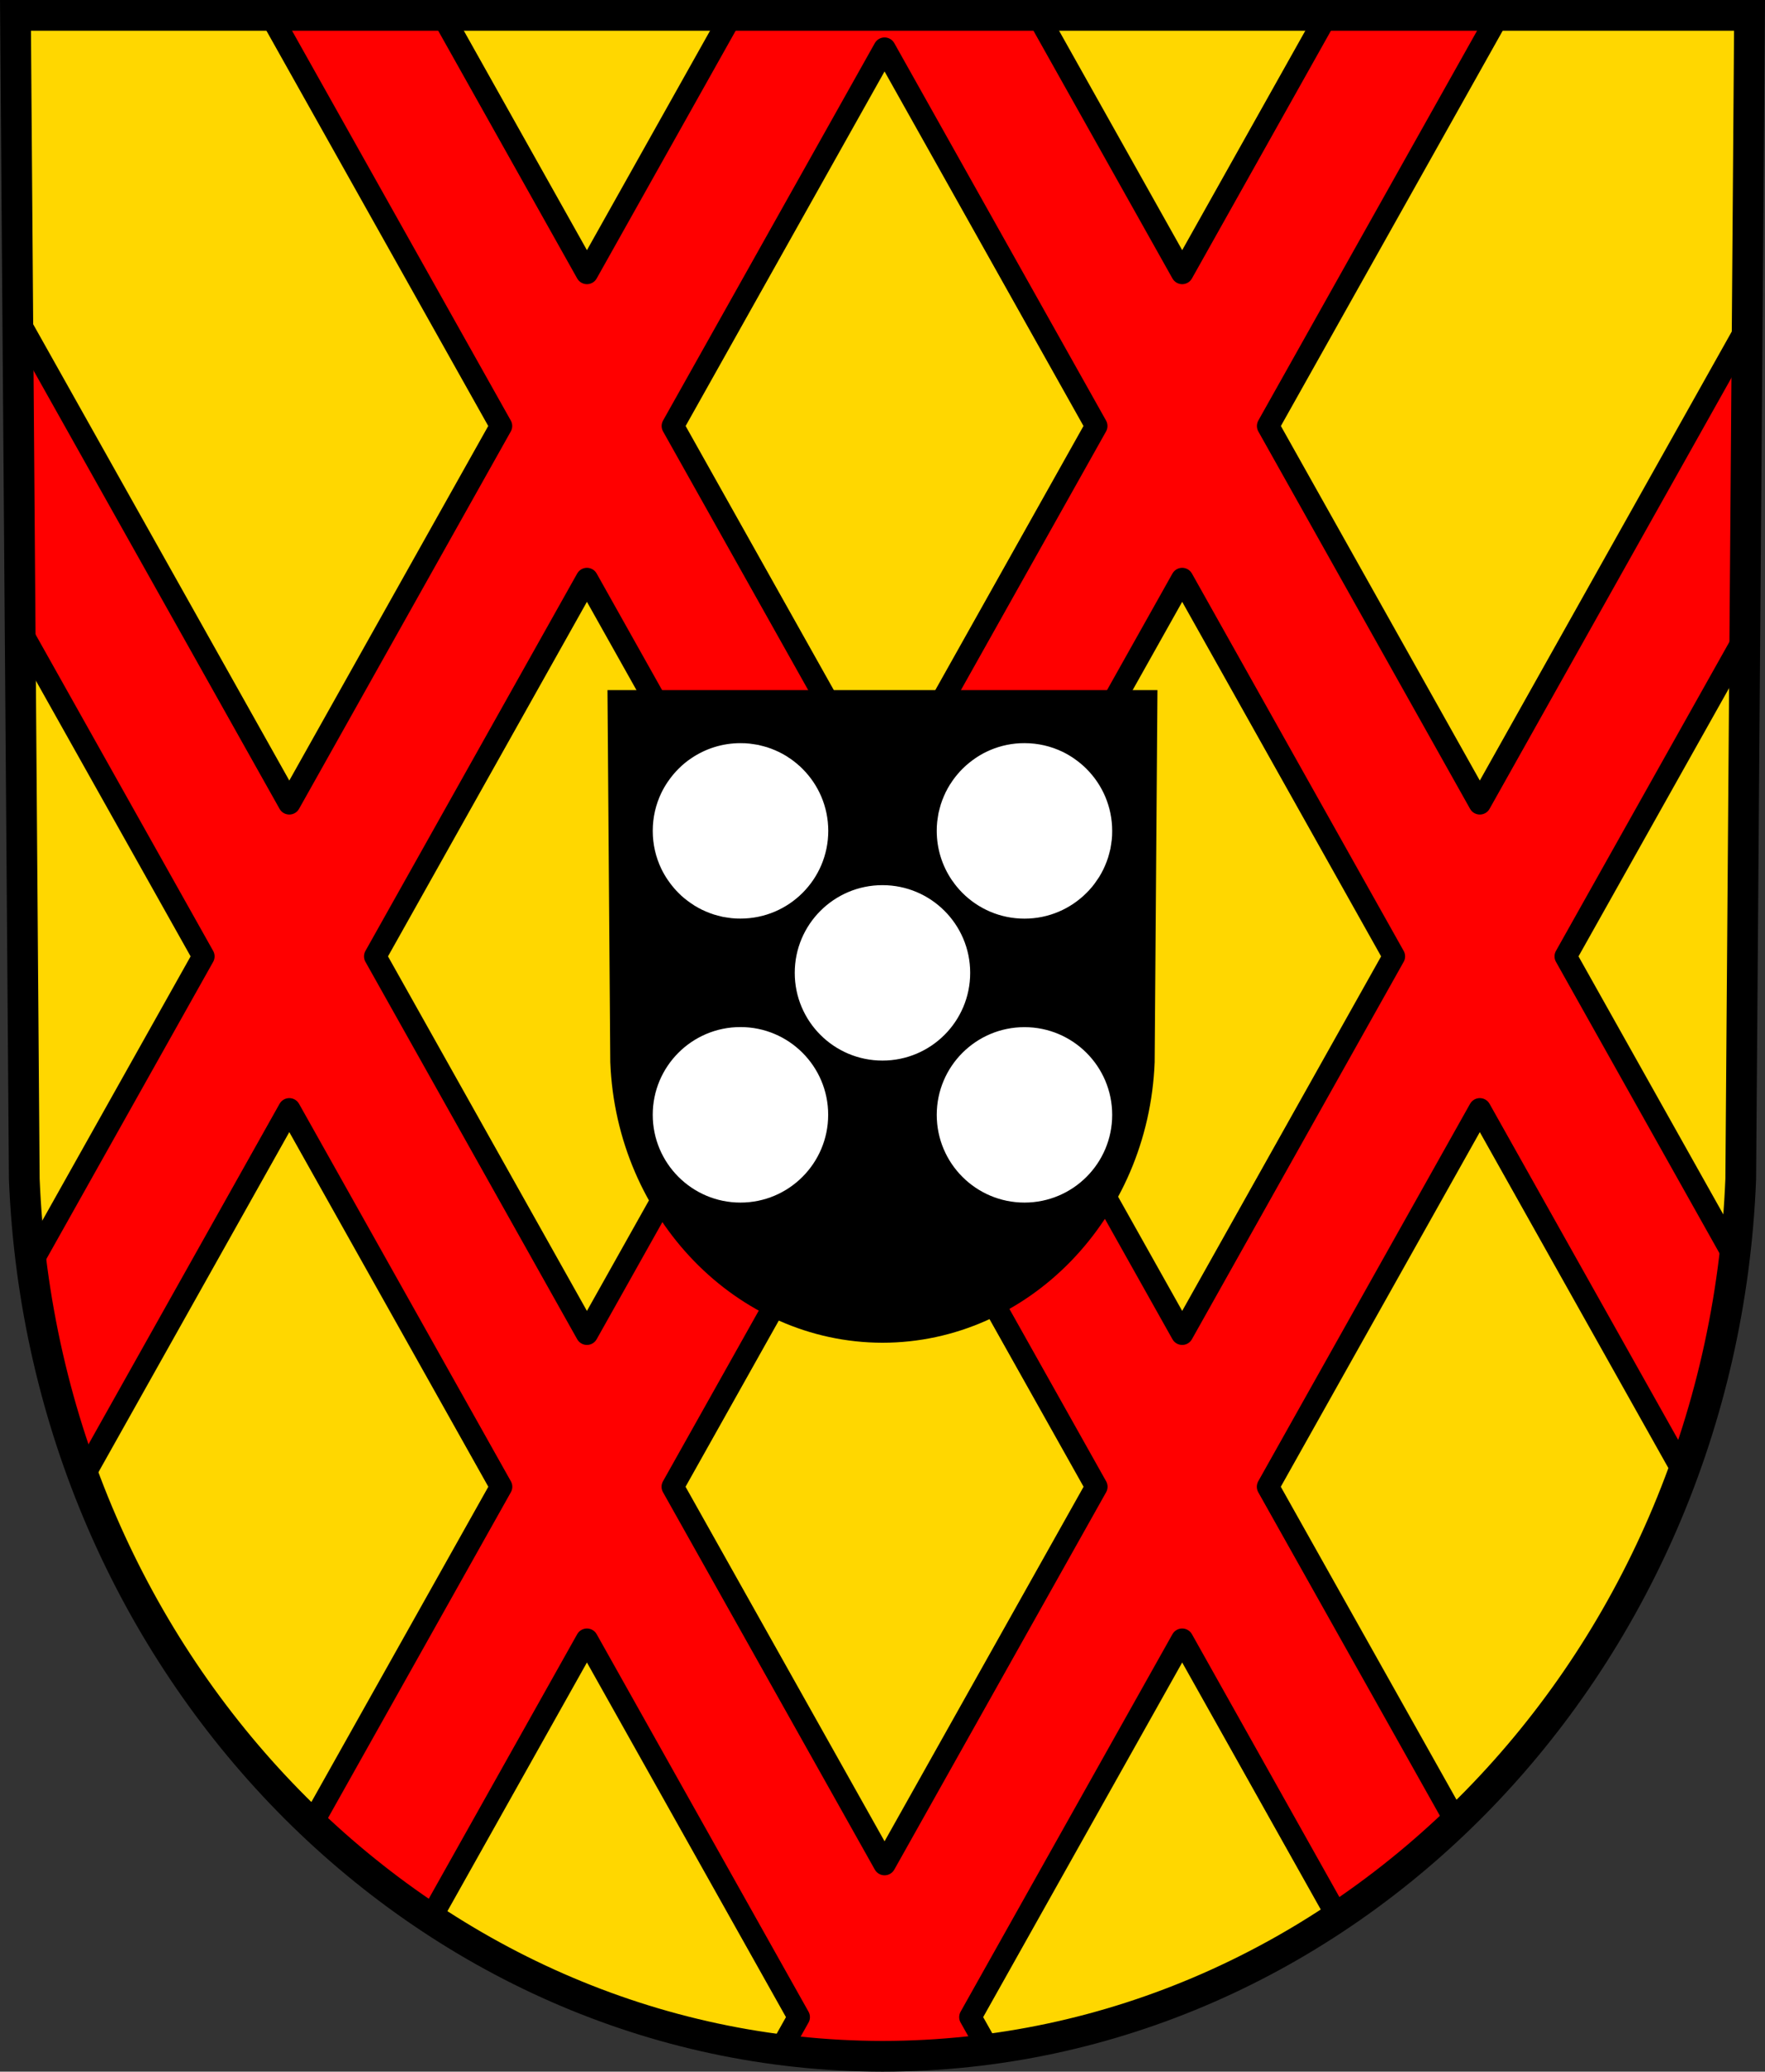 <?xml version="1.0" encoding="UTF-8" standalone="no"?>
<!-- Created with Inkscape (http://www.inkscape.org/) -->

<svg
   xmlns:dc="http://purl.org/dc/elements/1.1/"
   xmlns:cc="http://creativecommons.org/ns#"
   xmlns:rdf="http://www.w3.org/1999/02/22-rdf-syntax-ns#"
   xmlns:svg="http://www.w3.org/2000/svg"
   xmlns="http://www.w3.org/2000/svg"
   xmlns:sodipodi="http://sodipodi.sourceforge.net/DTD/sodipodi-0.dtd"
   xmlns:inkscape="http://www.inkscape.org/namespaces/inkscape"
   width="631.938"
   height="741.781"
   id="svg2"
   version="1.1"
   inkscape:version="0.48.4 r9939"
   sodipodi:docname="DEU Krickenbach COA.svg">
  <rect width="100%" height="100%" fill="#333333" stroke="none"/>
  <defs
     id="defs4">
    <inkscape:path-effect
       effect="spiro"
       id="path-effect2687"
       is_visible="true" />
    <inkscape:path-effect
       effect="spiro"
       id="path-effect2687-9"
       is_visible="true" />
    <inkscape:path-effect
       effect="spiro"
       id="path-effect1092-6"
       is_visible="true" />
    <inkscape:path-effect
       effect="spiro"
       id="path-effect1438-6"
       is_visible="true" />
    <inkscape:path-effect
       effect="spiro"
       id="path-effect1442-9"
       is_visible="true" />
  </defs>
  <sodipodi:namedview
     id="base"
     pagecolor="#ffffff"
     bordercolor="#666666"
     borderopacity="1.0"
     inkscape:pageopacity="0.0"
     inkscape:pageshadow="2"
     inkscape:zoom="1.1310804"
     inkscape:cx="315.97321"
     inkscape:cy="370.89228"
     inkscape:document-units="px"
     inkscape:current-layer="layer1"
     showgrid="false"
     inkscape:window-width="1920"
     inkscape:window-height="1054"
     inkscape:window-x="-4"
     inkscape:window-y="-4"
     inkscape:window-maximized="1"
     fit-margin-top="0"
     fit-margin-left="0"
     fit-margin-right="0"
     fit-margin-bottom="0" />
  <g
     inkscape:label="Ebene 1"
     inkscape:groupmode="layer"
     id="layer1"
     transform="translate(-48.312,-87.188)">
    <path
       style="fill:#ffd700;fill-opacity:1;stroke:none"
       inkscape:connector-curvature="0"
       d="M 674.714,92.692 671.565,509.317 C 664.694,684.566 528.93,823.363 364.286,823.461 199.79,823.246 63.975,684.4 57.006,509.317 L 53.857,92.692 H 364.278 z"
       id="path10563-0-6-7-0-1-0"
       sodipodi:nodetypes="ccccccc" />
    <path
       inkscape:connector-curvature="0"
       style="fill:#ff0000;stroke:#000000;stroke-width:8;stroke-linecap:round;stroke-linejoin:round;stroke-miterlimit:4;stroke-opacity:1;stroke-dasharray:none;fill-opacity:1"
       d="m 145.205,92.687 82.5,147.031 -75.812,135.125 L 54.674,201.625 l 0.844,111.062 65.625,116.938 -61.625,109.812 c 3.366,26.572 9.726,52.114 18.688,76.25 L 151.893,484.375 227.737,619.531 159.987,740.25 c 13.191,12.524 27.41,23.859 42.469,33.844 l 56,-99.812 75.844,135.156 -6.531,11.656 c 11.982,1.535 24.184,2.359 36.531,2.375 12.831,-0.008 25.473,-0.887 37.906,-2.531 l -6.469,-11.5 L 471.58,674.281 527.237,773.5 c 15.042,-10.054 29.216,-21.466 42.375,-34.062 L 502.299,619.531 578.143,484.375 l 72.875,129.844 c 8.882,-24.331 15.104,-50.093 18.312,-76.875 L 608.893,429.625 673.049,315.312 673.862,204.25 l -95.719,170.594 -75.812,-135.125 82.5,-147.031 -61.5,0 -51.75,92.25 -51.75,-92.25 -55.562,0 -54.062,0 -51.75,92.25 -51.75,-92.25 -61.5,0 z m 219.812,11.906 75.812,135.125 -75.812,135.125 -75.812,-135.125 75.812,-135.125 z M 258.455,294.5 334.268,429.625 258.455,564.75 182.643,429.625 258.455,294.5 z m 213.125,0 75.812,135.125 -75.812,135.125 -75.812,-135.125 75.812,-135.125 z m -106.562,189.875 75.844,135.156 -75.844,135.125 -75.844,-135.125 75.844,-135.156 z"
       id="rect4052-5" />
    <path
       style="fill:none;stroke:#000000;stroke-width:11;stroke-opacity:1"
       inkscape:connector-curvature="0"
       d="M 674.714,92.692 671.565,509.317 C 664.694,684.566 528.93,823.363 364.286,823.461 199.79,823.246 63.975,684.4 57.006,509.317 L 53.857,92.692 H 364.278 z"
       id="path10563-0-6-7-0-1"
       sodipodi:nodetypes="ccccccc" />
    <path
       style="fill:#000000;stroke:none;stroke-width:1;stroke-linecap:round;stroke-linejoin:round;stroke-miterlimit:4;stroke-opacity:1;stroke-dasharray:none"
       inkscape:connector-curvature="0"
       d="m 462.723,334.275 -0.999,133.231 c -2.179,56.042 -45.238,100.428 -97.456,100.459 -52.171,-0.069 -95.246,-44.47 -97.456,-100.459 l -0.999,-133.231 h 98.452 z"
       id="path10563-0-6-7-0-74-7"
       sodipodi:nodetypes="ccccccc" />
    <path
       style="fill:#ffffff;stroke:none"
       d="m 313.424,353.281 c -6.505,0 -12.55,1.989 -17.562,5.375 -0.829,0.56 -1.636,1.147 -2.406,1.781 -0.77,0.635 -1.513,1.327 -2.219,2.031 -1.072,1.07 -2.06,2.222 -2.969,3.438 -0.302,0.403 -0.592,0.801 -0.875,1.219 -0.847,1.253 -1.62,2.564 -2.281,3.938 -1.988,4.119 -3.094,8.746 -3.094,13.625 0,4.879 1.106,9.506 3.094,13.625 0.661,1.373 1.435,2.684 2.281,3.938 0.283,0.418 0.573,0.816 0.875,1.219 0.909,1.215 1.897,2.367 2.969,3.438 0.35,0.35 0.696,0.698 1.062,1.031 0.75,0.681 1.531,1.299 2.344,1.906 0.403,0.301 0.801,0.593 1.219,0.875 0.007,0.005 0.024,-0.005 0.031,0 0.411,0.277 0.826,0.586 1.25,0.844 0.007,0.004 0.024,-0.004 0.031,0 0.424,0.257 0.844,0.513 1.281,0.75 0.008,0.004 0.023,-0.004 0.031,0 0.437,0.237 0.863,0.471 1.312,0.688 0.008,0.004 0.023,-0.004 0.031,0 0.449,0.216 0.914,0.43 1.375,0.625 0.009,0.004 0.022,-0.004 0.031,0 0.461,0.194 0.903,0.39 1.375,0.562 0.009,0.003 0.022,-0.003 0.031,0 0.472,0.172 0.955,0.35 1.438,0.5 0.009,0.003 0.022,-0.003 0.031,0 0.482,0.149 0.977,0.28 1.469,0.406 0.01,0.003 0.021,-0.003 0.031,0 0.492,0.126 0.968,0.272 1.469,0.375 0.01,0.002 0.021,-0.002 0.031,0 0.501,0.102 1.022,0.172 1.531,0.25 0.01,0.002 0.021,-0.002 0.031,0 0.51,0.077 1.014,0.166 1.531,0.219 0.01,0.001 0.021,-0.001 0.031,0 0.518,0.052 1.038,0.098 1.562,0.125 0.546,0.028 1.104,0.031 1.656,0.031 8.662,-0.008 16.511,-3.511 22.188,-9.188 5.693,-5.684 9.219,-13.537 9.219,-22.219 0,-8.682 -3.526,-16.534 -9.219,-22.219 -0.35,-0.35 -0.697,-0.698 -1.062,-1.031 -0.006,-0.005 -0.025,0.005 -0.031,0 -1.109,-1.008 -2.286,-1.939 -3.531,-2.781 -0.007,-0.005 -0.024,0.005 -0.031,0 -0.411,-0.277 -0.826,-0.586 -1.25,-0.844 -0.008,-0.005 -0.024,0.005 -0.031,0 -0.424,-0.258 -0.844,-0.512 -1.281,-0.75 -0.008,-0.004 -0.023,0.004 -0.031,0 -0.437,-0.237 -0.863,-0.471 -1.312,-0.688 -0.008,-0.004 -0.023,0.004 -0.031,0 -0.449,-0.216 -0.914,-0.43 -1.375,-0.625 -0.009,-0.004 -0.022,0.004 -0.031,0 -0.461,-0.195 -0.903,-0.389 -1.375,-0.562 -0.009,-0.003 -0.022,0.003 -0.031,0 -0.472,-0.173 -0.955,-0.35 -1.438,-0.5 -0.01,-0.003 -0.022,0.003 -0.031,0 -0.482,-0.15 -0.977,-0.279 -1.469,-0.406 -0.01,-0.003 -0.021,0.003 -0.031,0 -0.492,-0.127 -0.968,-0.272 -1.469,-0.375 -0.01,-0.002 -0.021,0.002 -0.031,0 -0.501,-0.103 -1.022,-0.172 -1.531,-0.25 -0.01,-0.002 -0.021,0.002 -0.031,0 -0.51,-0.078 -1.014,-0.166 -1.531,-0.219 -0.01,-0.001 -0.021,0.001 -0.031,0 -0.518,-0.053 -1.038,-0.098 -1.562,-0.125 -0.01,-5.2e-4 -0.021,5.1e-4 -0.031,0 -0.535,-0.027 -1.083,-0.031 -1.625,-0.031 z m 101.688,0 c -0.542,0 -1.09,0.004 -1.625,0.031 -4.283,0.218 -8.339,1.295 -12,3.062 -1.373,0.661 -2.684,1.435 -3.938,2.281 -0.418,0.282 -0.816,0.574 -1.219,0.875 -1.215,0.909 -2.367,1.897 -3.438,2.969 -0.35,0.35 -0.698,0.696 -1.031,1.062 -0.005,0.006 0.005,0.026 0,0.031 -1.008,1.11 -1.939,2.285 -2.781,3.531 -0.005,0.007 0.005,0.024 0,0.031 -0.277,0.411 -0.586,0.826 -0.844,1.25 -0.004,0.007 0.004,0.024 0,0.031 -0.257,0.424 -0.513,0.844 -0.75,1.281 -0.004,0.008 0.004,0.023 0,0.031 -0.237,0.437 -0.471,0.863 -0.688,1.312 -0.004,0.008 0.004,0.023 0,0.031 -0.216,0.449 -0.43,0.914 -0.625,1.375 -0.004,0.009 0.004,0.022 0,0.031 -0.194,0.461 -0.39,0.903 -0.562,1.375 -0.003,0.009 0.003,0.022 0,0.031 -0.172,0.472 -0.35,0.955 -0.5,1.438 -0.003,0.009 0.003,0.022 0,0.031 -0.149,0.482 -0.28,0.977 -0.406,1.469 -0.003,0.01 0.003,0.021 0,0.031 -0.126,0.492 -0.272,0.968 -0.375,1.469 -0.002,0.01 0.002,0.021 0,0.031 -0.102,0.501 -0.172,1.022 -0.25,1.531 -0.002,0.01 0.002,0.021 0,0.031 -0.077,0.51 -0.166,1.014 -0.219,1.531 -0.001,0.01 0.001,0.021 0,0.031 -0.052,0.518 -0.098,1.038 -0.125,1.562 -5.4e-4,0.01 5.3e-4,0.021 0,0.031 -0.026,0.525 -0.031,1.062 -0.031,1.594 l 0,0.031 c 0,6.505 1.989,12.55 5.375,17.562 0.278,0.41 0.579,0.791 0.875,1.188 0.005,0.007 -0.005,0.024 0,0.031 0.297,0.396 0.592,0.775 0.906,1.156 0.64,0.777 1.321,1.539 2.031,2.25 5.684,5.693 13.537,9.219 22.219,9.219 8.682,0 16.534,-3.526 22.219,-9.219 0.35,-0.35 0.698,-0.696 1.031,-1.062 0.005,-0.006 -0.005,-0.026 0,-0.031 0.332,-0.366 0.685,-0.743 1,-1.125 0.646,-0.781 1.213,-1.596 1.781,-2.438 0.277,-0.411 0.586,-0.826 0.844,-1.25 0.004,-0.007 -0.004,-0.024 0,-0.031 0.257,-0.424 0.513,-0.844 0.75,-1.281 0.004,-0.008 -0.004,-0.023 0,-0.031 0.237,-0.437 0.471,-0.863 0.688,-1.312 0.004,-0.008 -0.004,-0.023 0,-0.031 0.216,-0.449 0.43,-0.914 0.625,-1.375 0.004,-0.009 -0.004,-0.022 0,-0.031 0.194,-0.461 0.39,-0.903 0.562,-1.375 0.003,-0.009 -0.003,-0.022 0,-0.031 0.172,-0.472 0.35,-0.955 0.5,-1.438 0.003,-0.009 -0.003,-0.022 0,-0.031 0.149,-0.482 0.28,-0.977 0.406,-1.469 0.003,-0.01 -0.003,-0.021 0,-0.031 0.126,-0.492 0.272,-0.968 0.375,-1.469 0.002,-0.01 -0.002,-0.021 0,-0.031 0.102,-0.501 0.172,-1.022 0.25,-1.531 0.002,-0.01 -0.002,-0.021 0,-0.031 0.077,-0.51 0.166,-1.014 0.219,-1.531 0.001,-0.01 -0.001,-0.021 0,-0.031 0.052,-0.518 0.098,-1.038 0.125,-1.562 5.4e-4,-0.01 -5.3e-4,-0.021 0,-0.031 0.026,-0.525 0.031,-1.062 0.031,-1.594 l 0,-0.031 c -0.008,-8.662 -3.511,-16.503 -9.188,-22.188 -1.07,-1.072 -2.222,-2.06 -3.438,-2.969 -0.403,-0.302 -0.801,-0.592 -1.219,-0.875 -1.253,-0.847 -2.564,-1.62 -3.938,-2.281 -4.119,-1.984 -8.746,-3.094 -13.625,-3.094 z M 364.268,404.125 c -17.348,0 -31.406,14.058 -31.406,31.406 0,17.348 14.058,31.406 31.406,31.406 17.348,0 31.406,-14.058 31.406,-31.406 0,-17.348 -14.058,-31.406 -31.406,-31.406 z m -50.844,50.812 c -17.348,0 -31.406,14.058 -31.406,31.406 0,17.348 14.058,31.438 31.406,31.438 17.348,0 31.406,-14.09 31.406,-31.438 0,-17.348 -14.058,-31.406 -31.406,-31.406 z m 101.688,0.031 c -17.348,0 -31.406,14.058 -31.406,31.406 0,17.348 14.058,31.406 31.406,31.406 17.348,0 31.406,-14.058 31.406,-31.406 0,-17.348 -14.058,-31.406 -31.406,-31.406 z"
       id="path4342"
       inkscape:connector-curvature="0" />
  </g>
</svg>
